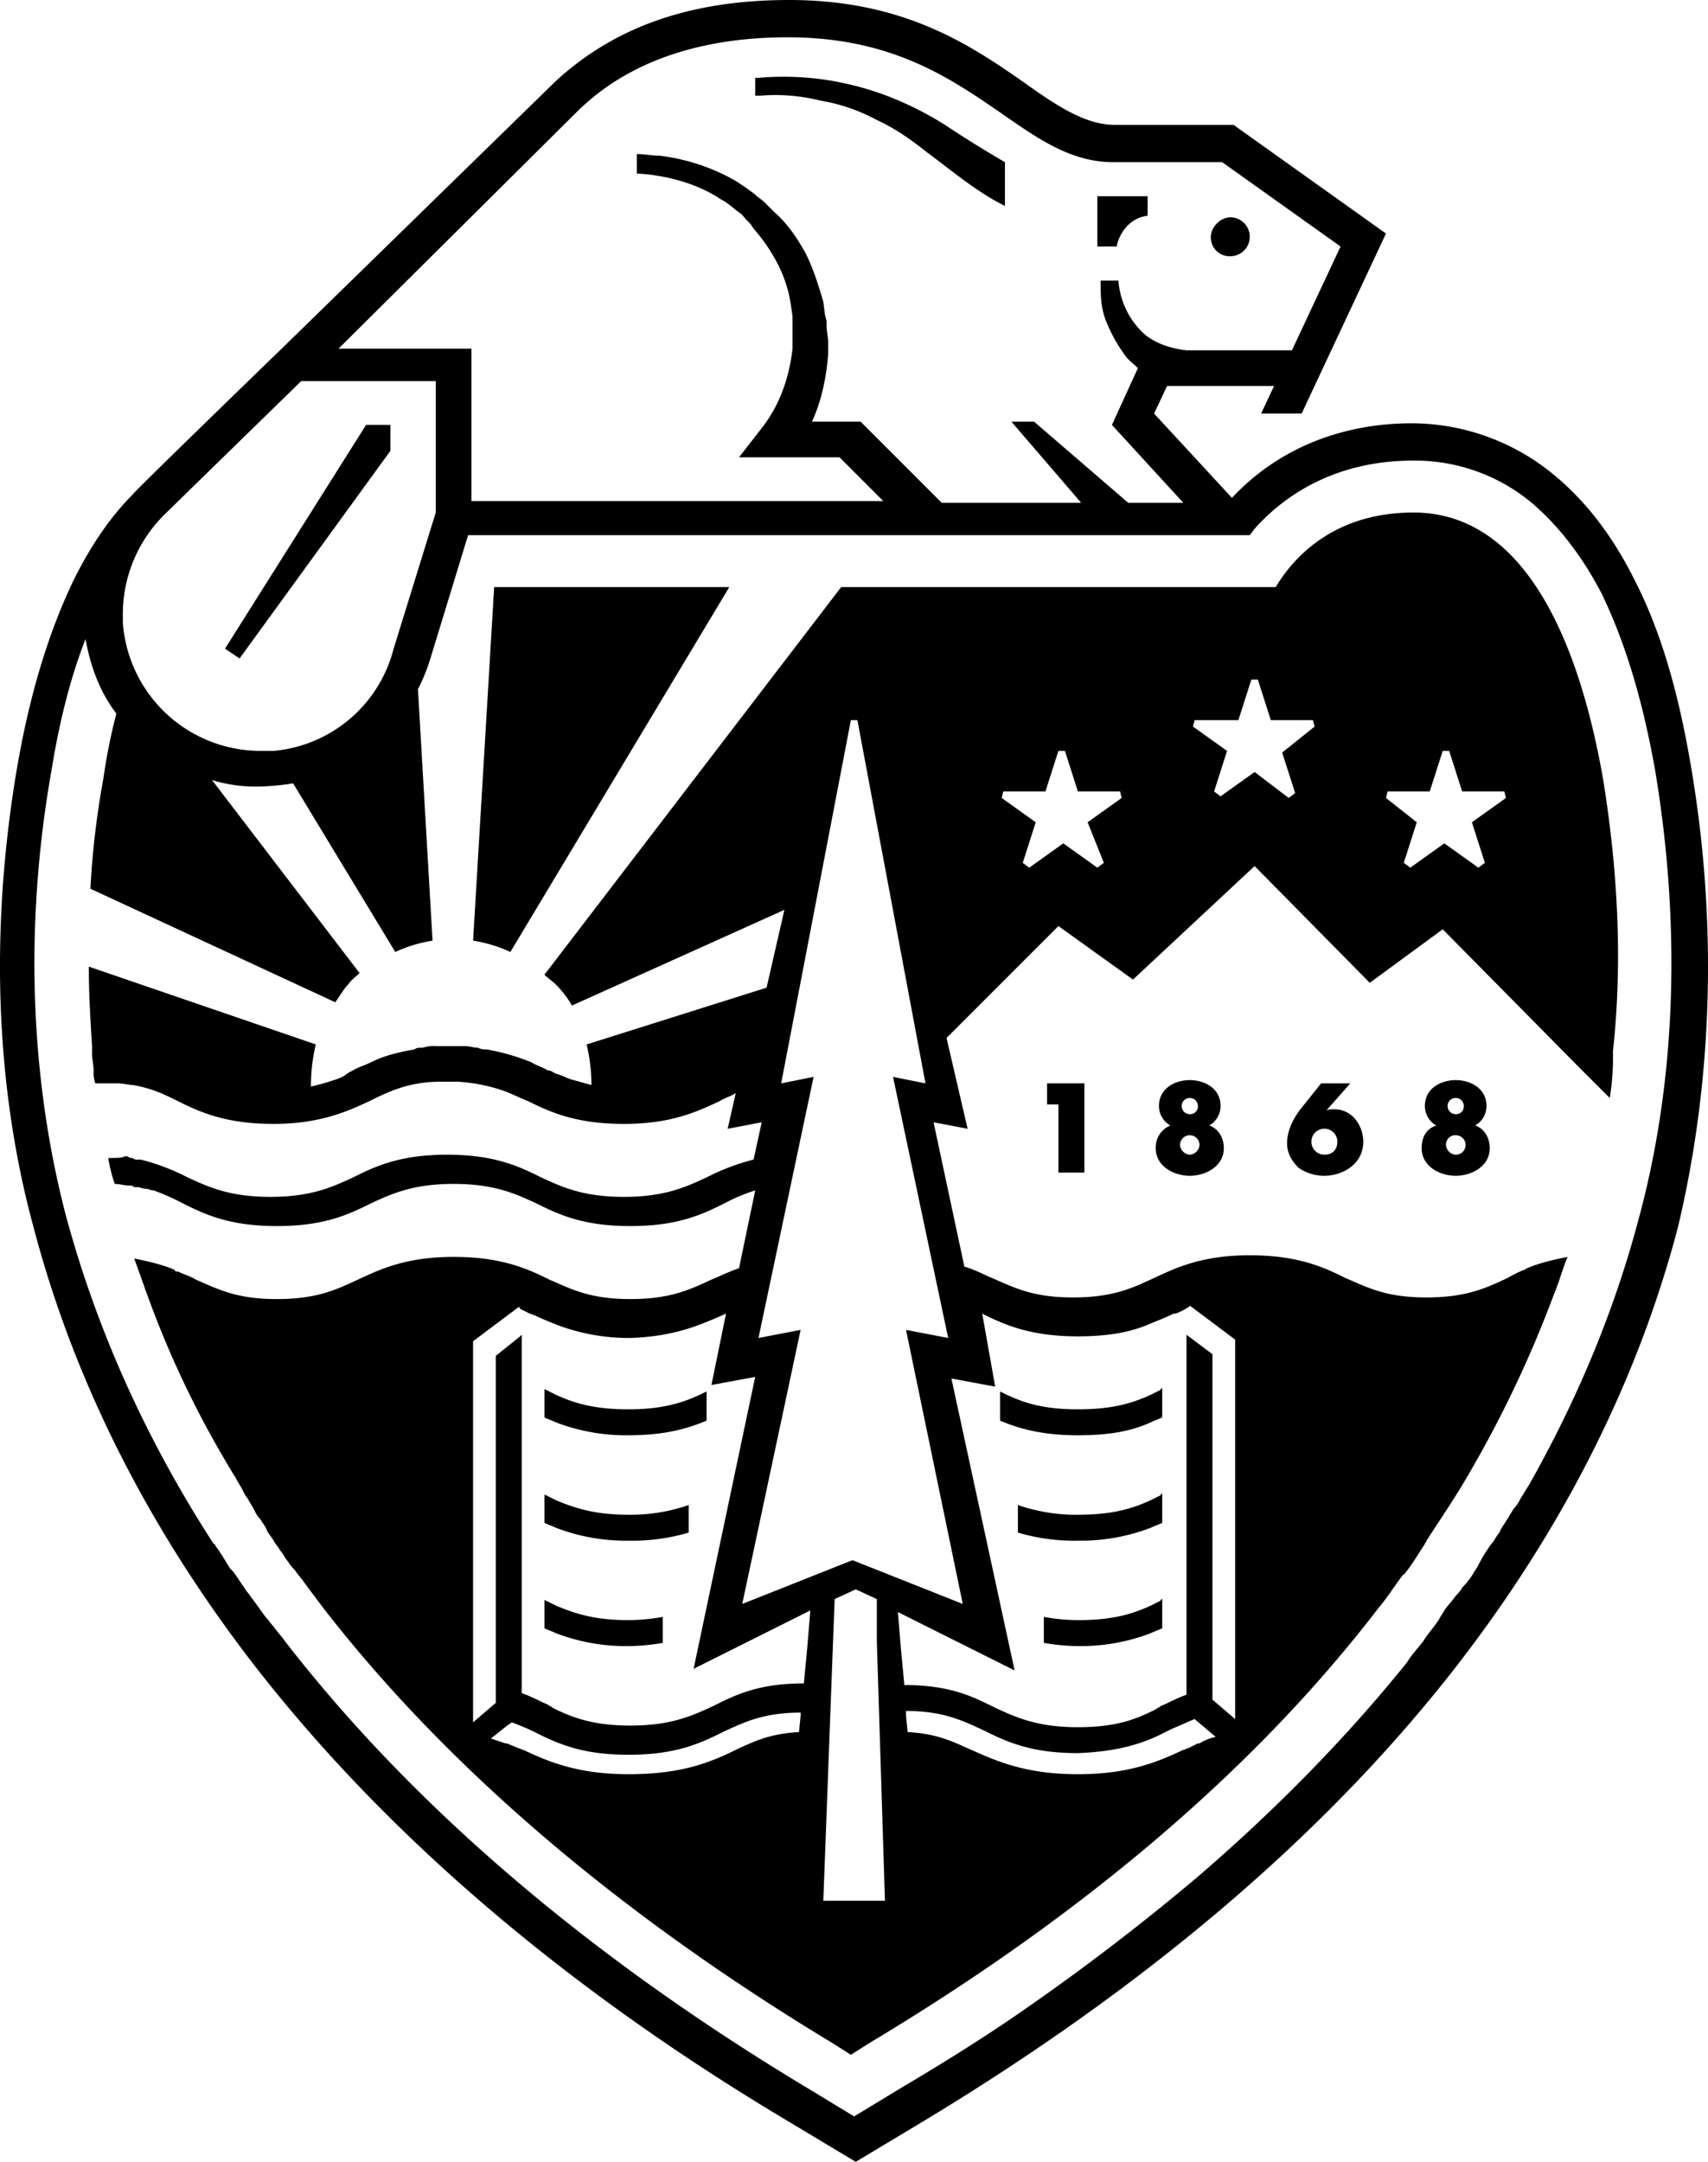 <svg xmlns="http://www.w3.org/2000/svg" width="698.503" height="883.956" viewBox="0 0 698.503 883.956">
  <g id="Logo_crest_watermark" data-name="Logo crest watermark" transform="translate(0)">
    <path id="Path_1006" data-name="Path 1006" d="M135.572,37.8H39.42L30.8,182.359A58.217,58.217,0,0,1,46.052,187Z" transform="translate(162.672 202.255)"/>
    <path id="Path_1007" data-name="Path 1007" d="M35.863,87.863A.649.649,0,0,1,35.2,87.2V99.136c1.326.663,3.316,1.326,4.642,1.989a80.082,80.082,0,0,0,29.84,5.3c14.589,0,23.872-2.652,31.83-5.968V88.526c-7.957,3.979-16.578,7.294-31.83,7.294-14.588,0-22.546-2.653-29.84-5.968Z" transform="translate(187.449 480.442)"/>
    <path id="Path_1008" data-name="Path 1008" d="M39.842,96.352l-3.979-1.989A.649.649,0,0,1,35.2,93.7v11.936c1.326.663,3.316,1.326,4.642,1.989a80.079,80.079,0,0,0,29.84,5.305,81.059,81.059,0,0,0,24.535-3.316V98.342a72.152,72.152,0,0,1-24.535,3.979C55.756,102.321,47.8,99.668,39.842,96.352Z" transform="translate(187.449 517.046)"/>
    <path id="Path_1009" data-name="Path 1009" d="M39.842,102.853l-3.979-1.989a.649.649,0,0,1-.663-.663v11.936c1.326.663,3.316,1.326,4.642,1.989a80.077,80.077,0,0,0,29.84,5.3A82.786,82.786,0,0,0,83.607,118.1v-10.61a82.779,82.779,0,0,1-13.925,1.326C55.756,108.821,47.8,106.168,39.842,102.853Z" transform="translate(187.449 553.649)"/>
    <path id="Path_1010" data-name="Path 1010" d="M74.725,16.053a74.167,74.167,0,0,1,23.209,7.957c7.294,3.316,13.925,7.957,20.557,13.262,9.947,7.294,19.893,15.915,31.829,21.883v-17.9C142.362,36.61,133.742,31.305,125.785,26a133.746,133.746,0,0,0-23.872-11.936A123.636,123.636,0,0,0,76.051,7.433,118.371,118.371,0,0,0,49.526,6.77H48.2v7.294h1.989A75.372,75.372,0,0,1,74.725,16.053Z" transform="translate(260.654 25.06)"/>
    <g id="Component_100_1" data-name="Component 100 – 1" transform="translate(0 0)">
      <path id="Path_1011" data-name="Path 1011" d="M693.1,314.6c-5.3-31.167-12.6-55.7-23.209-76.26q-12.931-25.862-31.83-41.777a91.419,91.419,0,0,0-59.017-21.883c-29.177,0-55.039,10.61-73.606,30.5L473.6,170.7l5.3-11.273h43.766l-5.3,11.273h16.578L568.43,97.091,506.1,52.661H457.689c-11.936,0-23.209-7.294-37.134-17.241C398.672,20.168,371.484,1.6,324.4,1.6c-39.787,0-70.953,10.61-95.489,33.157L118.174,142.847h0s-62.333,60.345-62.333,61.008c-9.284,9.284-17.241,21.22-23.872,34.483C22.023,258.9,14.065,284.095,8.76,314.6c-11.273,65.65-9.284,130.637,6.631,188.993,16.578,63,47.081,123.343,90.847,179.709,53.712,68.966,127.318,131.963,218.828,186.34l26.525,15.915,26.525-15.915c91.51-55.04,165.116-117.374,218.828-186.34,43.766-56.366,74.269-116.711,90.847-179.709C701.716,445.236,704.368,380.249,693.1,314.6ZM238.861,46.03c7.957-7.294,31.829-29.178,84.879-29.178,42.439,0,66.312,16.578,87.531,31.167,15.252,10.61,28.514,19.894,45.755,19.894h44.429L549.863,102.4l-19.894,42.441h-43.1c-5.968-.663-12.6-2.653-17.241-6.631a32.85,32.85,0,0,1-10.61-21.883h-7.294c0,5.305,0,10.61,1.989,15.915a62.4,62.4,0,0,0,7.957,14.589c1.326,1.989,3.315,3.316,5.3,5.305l-10.61,23.21,29.177,31.83H462.994l-38.461-33.157H415.25l28.514,33.157H386.736L353.58,174.015H333.687c3.979-8.621,5.968-18.568,6.631-27.852v-5.305l-.663-5.305V132.9l-.663-2.652-.663-5.305c-1.989-6.631-3.979-13.263-7.294-19.894-3.316-5.968-7.294-11.936-12.6-16.578l-1.989-1.989-1.989-1.989c-1.326-1.326-2.653-1.989-3.979-3.316a96.986,96.986,0,0,0-8.621-5.968,82.6,82.6,0,0,0-30.5-9.947c-3.316,0-5.968-.663-9.284-.663v7.958c11.936.663,24.535,3.979,34.482,10.61,2.652,1.326,4.642,3.316,7.294,5.305,1.326.663,1.989,1.989,3.316,3.316l1.326,1.326,1.326,1.989a71,71,0,0,1,9.947,14.589,53.623,53.623,0,0,1,5.3,16.578l.663,4.642v13.263c-1.326,11.936-5.3,23.21-12.6,32.493L303.847,188.6H344.96l17.9,17.9H194.433V144.174H140.057ZM162.6,266.853a55.771,55.771,0,0,1-49.071,41.777h-5.3a56.5,56.5,0,0,1-56.365-52.387v-3.979a57.279,57.279,0,0,1,17.9-41.114c1.326-1.326,55.039-53.714,55.039-53.714h55.039V211.15Zm509.273,232.76c-9.947,37.8-25.2,74.271-45.092,109.417h0c-1.326,1.989-1.989,3.316-3.316,5.3a13.869,13.869,0,0,1-2.653,3.979c-1.326,1.99-1.989,3.316-3.316,5.305-.663,1.326-1.989,2.653-2.652,4.642-1.326,1.326-1.989,3.316-3.316,4.642a60.539,60.539,0,0,0-5.3,8.621c-.663,1.326-1.326,1.99-1.989,3.316a36.444,36.444,0,0,1-4.642,5.968,14.463,14.463,0,0,1-2.652,3.316c-1.326,1.989-3.315,3.979-4.642,5.968-.663,1.326-1.326,1.989-1.989,3.316-1.989,3.316-4.642,5.968-6.631,9.284h0c-1.989,2.653-4.642,5.305-6.631,8.621-24.535,30.5-53.712,60.345-86.2,88.2a943.97,943.97,0,0,1-78.911,59.682c-13.925,9.284-27.851,17.9-42.439,26.525l-18.567,11.273h0l-18.567-11.273C242.84,802,170.56,740.33,118.174,672.69c-1.326-1.99-3.316-3.979-4.642-5.968-1.326-1.326-1.989-2.653-3.316-3.979-1.989-2.653-3.316-4.642-5.3-7.294-.663-.663-1.326-1.99-1.989-2.653-1.989-2.652-3.979-5.968-5.968-8.621l-1.326-1.326c-1.989-3.316-3.979-6.631-5.968-9.284A.65.65,0,0,0,89,632.9C61.146,589.8,41.253,545.369,28.654,498.95c-14.589-55.7-17.241-118.7-5.968-182.362q4.973-30.836,13.925-53.714c1.989,11.273,5.968,21.883,12.6,30.5a234.041,234.041,0,0,0-5.3,26.525A348.177,348.177,0,0,0,38.6,365l100.13,46.419c1.989-2.653,3.316-5.305,5.3-7.294,1.326-1.989,3.316-3.316,4.642-4.642L88.334,320.567a61.312,61.312,0,0,0,19.23,2.653,98.926,98.926,0,0,0,13.925-1.326l41.776,68.966a58.222,58.222,0,0,1,15.252-4.642L172.55,283.431a79.038,79.038,0,0,0,5.3-13.263l14.589-47.745.663-1.989H512.728l1.989-2.653c11.273-12.6,31.83-27.852,64.985-27.852a74.671,74.671,0,0,1,49.071,17.9c10.61,9.284,19.893,21.22,27.851,36.472,9.284,19.231,16.578,42.44,21.883,72.281C689.117,380.249,687.127,443.246,671.876,499.613Z" transform="translate(-1.624 -1.6)"/>
    </g>
    <path id="Path_1012" data-name="Path 1012" d="M84.257,30.915a7.957,7.957,0,0,0,0-15.915c-3.979,0-7.958,3.979-7.958,7.957A7.661,7.661,0,0,0,84.257,30.915Z" transform="translate(418.89 73.858)"/>
    <path id="Path_1013" data-name="Path 1013" d="M77.257,34.257h0c0-1.326,2.653-11.273,12.6-12.6V13.7H69.3V34.257Z" transform="translate(379.471 66.537)"/>
    <path id="Path_1014" data-name="Path 1014" d="M626.45,142.614C617.829,92.88,597.273,33.2,548.865,33.2c-34.482,0-50.4,20.557-56.365,30.5H314.786L193.435,222.188c1.326,1.326,3.316,2.652,4.642,3.979a42.572,42.572,0,0,1,6.631,8.621l86.868-39.124-7.294,31.83L210.676,250.7a70.811,70.811,0,0,1,1.989,16.578c-2.652-.663-4.642-1.326-7.294-1.989s-4.642-1.989-7.294-2.652c-1.326-.663-1.989-1.326-3.316-1.326-1.989-1.326-4.642-1.989-6.631-3.316a90.458,90.458,0,0,0-18.567-5.3,5.977,5.977,0,0,1-3.316-.663c-1.989,0-3.316-.663-5.3-.663H149.007a14.6,14.6,0,0,0-5.3.663c-1.326,0-2.653,0-3.316.663-7.294,1.326-12.6,2.652-17.9,5.3-2.652,1.326-5.3,1.989-7.294,3.316a14.5,14.5,0,0,0-3.316,1.989c-1.989,1.326-4.642,1.989-6.631,2.653s-4.642,1.326-7.294,1.989A72.277,72.277,0,0,1,99.936,250.7L7.1,218.872c0,11.273.663,21.883,1.326,32.493h0v3.316c0,1.989.663,4.642.663,6.631h0a14.6,14.6,0,0,0,.663,5.3h9.284c1.989,0,4.642.663,5.968.663h0c7.957,1.326,13.262,3.979,18.567,6.631,9.284,4.642,19.893,9.284,39.124,9.284s30.5-5.305,39.124-9.284c2.652-1.326,5.3-2.652,8.62-3.979a52.653,52.653,0,0,1,19.893-3.979h7.957a69.8,69.8,0,0,1,19.23,3.979c3.316,1.326,5.968,2.652,9.284,3.979,9.284,4.642,19.893,9.284,39.124,9.284,19.893,0,30.5-5.305,39.124-9.284,1.989-1.326,4.642-1.989,6.631-3.316l-3.316,14.588,13.925-2.652-3.316,15.252a90.038,90.038,0,0,0-19.23,7.294c-8.62,3.979-17.241,7.957-33.819,7.957s-25.2-3.979-33.819-7.957c-9.284-4.642-19.23-9.284-38.461-9.284s-29.177,4.642-38.461,9.284c-8.62,3.979-17.241,7.957-33.819,7.957s-25.2-3.979-33.819-7.957a90.032,90.032,0,0,0-19.23-7.294H26.993A2.436,2.436,0,0,1,25,297.12a2.436,2.436,0,0,1-1.989-.663H21.689c-.663.663-3.316.663-6.631.663a62.08,62.08,0,0,0,2.652,10.61c1.989,0,3.979.663,5.968.663a2.436,2.436,0,0,1,1.989.663h1.326c1.326,0,1.989.663,3.316.663h0c1.326,0,1.989.663,3.316.663a93.938,93.938,0,0,1,11.936,5.3c9.284,4.642,19.23,9.284,38.461,9.284s29.177-4.642,38.461-9.284c8.62-3.979,17.241-7.957,33.819-7.957s25.2,3.979,33.819,7.957c9.284,4.642,19.23,9.284,38.461,9.284s29.177-4.642,38.461-9.284a71.866,71.866,0,0,1,12.6-5.3l-6.631,31.83c-3.979,1.326-7.957,3.315-11.273,4.642-8.62,3.979-16.578,7.957-33.156,7.957s-23.872-3.979-33.156-7.957c-9.284-4.642-19.894-9.284-39.124-9.284-19.893,0-30.5,5.305-39.124,9.284s-16.578,7.957-33.156,7.957-23.872-3.979-33.156-7.957c-1.989-1.326-4.642-1.989-7.294-3.316h-.663a.649.649,0,0,1-.663-.663h0c-4.642-1.989-9.947-3.316-16.578-4.642,1.989,5.3,3.979,11.273,5.968,16.578h0A401.04,401.04,0,0,0,65.454,425.1c.663,1.326,1.326,1.989,1.989,3.316s1.989,3.315,2.652,4.642a14.5,14.5,0,0,0,1.989,3.316c.663,1.326,1.989,3.316,2.652,4.642a13.876,13.876,0,0,0,2.652,3.979c.663,1.326,1.989,2.652,2.652,4.642.663,1.326,1.989,2.652,2.652,3.979s1.989,2.653,2.652,3.979c1.326,1.326,1.989,3.316,3.316,4.642a14.467,14.467,0,0,0,2.652,3.316c1.326,1.989,2.652,3.315,3.979,5.3.663.663,1.326,1.989,1.989,2.653l5.968,7.957c51.06,65.648,121.35,125.329,208.218,177.715l7.294,4.642,7.294-4.642C413.59,606.795,483.88,547.114,534.277,481.466h0c3.316-3.979,5.968-7.957,9.284-12.6.663-.663.663-1.326,1.326-1.326,3.316-3.979,5.968-8.621,8.621-12.6,0-.663.663-.663.663-1.326,5.968-9.284,11.936-17.9,17.241-27.188a473.319,473.319,0,0,0,35.145-74.269h0c1.989-4.642,3.316-9.947,5.3-14.588-6.631,1.326-11.936,2.652-16.578,4.642h0a.649.649,0,0,0-.663.663h-.663a61.6,61.6,0,0,0-6.631,3.316c-8.62,3.979-16.578,7.957-33.156,7.957s-23.872-3.979-33.156-7.957c-9.284-4.642-19.893-9.284-39.124-9.284-19.894,0-30.5,5.3-39.124,9.284s-16.578,7.957-33.156,7.957-23.872-3.979-33.156-7.957c-3.316-1.326-6.631-3.316-11.273-4.642l-12.6-59.017,13.925,2.652h0l-8.62-37.134,45.755-45.755,30.5,21.883,49.734-46.418L530.961,225.5l29.84-21.883,54.375,55.039L629.1,272.585A99.334,99.334,0,0,0,630.429,258h0v-4.642h0C634.407,216.883,632.418,179.748,626.45,142.614Zm-88.857,7.294.663-2.652H555.5l5.3-16.578h2.653l5.3,16.578H586l.663,2.652-13.925,9.947,5.3,16.578-2.652,1.989-13.925-9.947-13.925,9.947-2.653-1.989,5.305-16.578Zm-37.135-1.989-2.652,1.989L483.88,139.3l-13.925,9.947-2.653-1.989,5.305-16.578-13.926-9.947.663-2.652h17.9l5.3-16.578h2.652l5.3,16.578h17.241l.663,2.652-13.262,10.61ZM422.21,176.433l-2.653,1.989-13.925-9.947-13.925,9.947-2.652-1.989,5.3-16.578-13.925-9.947.663-2.652h17.241l5.3-16.578H406.3l5.3,16.578h17.241l.663,2.652-13.925,9.947ZM358.551,370.726,341.31,367.41h0l23.209,112.066h0l-45.092-17.9-45.092,17.9h0L298.208,367.41l-17.241,3.316h0l22.546-106.762h0l-13.262,2.653,28.514-148.538h2.653l27.851,148.538-13.262-2.653h0Zm-29.177,124,3.316,106.1h-25.2l3.979-106.1.663-17.241,8.62-3.979,8.621,3.979Zm-31.166,30.5-.663,6.631c-11.273.663-17.241,3.316-24.535,6.631-10.61,5.3-22.546,10.61-45.092,10.61-21.22,0-33.156-5.3-43.1-9.947-.663,0-1.326-.663-1.989-.663-1.326-.663-3.316-1.326-4.642-1.99h-.663l-5.968-1.989,6.631-5.3h0l1.989-1.326c3.316,1.326,6.631,2.652,9.284,3.979l3.979,1.989c8.62,3.979,17.9,7.294,34.482,7.294,19.23,0,29.177-4.642,38.461-9.284,8.621-3.979,16.578-7.957,31.83-7.957Zm147.875,7.294,3.979-1.99c3.316-1.326,5.968-2.652,9.284-3.978l8.621,7.294a19.857,19.857,0,0,0-6.631,2.652h-.663l-3.979,1.99c-.663,0-1.326.663-1.989.663-9.947,4.642-21.883,9.947-43.1,9.947-22.546,0-34.482-5.968-45.092-10.61-7.294-3.316-13.262-5.968-24.535-6.631l-.663-6.631v-1.989c15.252,0,23.209,3.979,31.83,7.957,9.284,4.642,19.23,9.283,38.461,9.283C428.178,539.82,438.125,536.5,446.082,532.526ZM267.7,360.779h0l-5.968,29.177h0l17.9-3.316L254.442,506l47.744-23.872-1.326,15.915-1.326,13.926c-18.567,0-27.851,4.642-37.134,9.284-8.62,3.979-17.241,7.957-33.819,7.957-15.252,0-23.872-3.316-31.83-7.294-.663-.663-1.326-.663-1.989-1.326-3.316-1.326-6.631-3.315-10.61-4.642V369.4l-.663.663-9.947,7.957V519.927l-9.284,7.957h0V372.052l18.567-13.925a.649.649,0,0,1,.663.663l3.979,1.989c.663,0,1.326.663,1.989.663,2.652,1.326,5.968,2.652,9.284,3.979h0a82.959,82.959,0,0,0,29.84,5.3C247.811,370.063,258.421,364.758,267.7,360.779Zm104.772,0c9.284,4.642,19.893,9.284,39.124,9.284,13.262,0,22.546-1.989,29.84-5.3h0c3.316-1.326,6.631-2.653,9.284-3.979h.663a19.852,19.852,0,0,0,5.3-2.653.649.649,0,0,0,.663-.663l18.567,13.926V526.558h0l-9.284-7.957V377.357l-10.61-7.957V516.611c-3.979,1.326-7.294,3.315-10.61,4.642-.663.663-1.326.663-1.989,1.326-7.957,3.979-15.915,7.294-31.83,7.294-16.578,0-25.2-3.979-33.819-7.957-9.284-4.642-18.567-9.284-37.134-9.284l-1.326-13.925-1.326-15.915,47.744,23.872-3.316-15.252L359.877,387.3l17.9,3.316-5.3-29.84Z" transform="translate(29.213 176.367)"/>
    <path id="Path_1015" data-name="Path 1015" d="M124.97,101.125c1.326-.663,3.316-1.326,4.642-1.989V87.2a.649.649,0,0,0-.663.663l-3.979,1.989c-7.294,3.316-15.252,5.968-29.84,5.968-15.915,0-23.872-3.316-31.83-7.295v11.936c7.957,3.316,17.241,5.968,31.83,5.968C109.055,106.43,117.676,104.441,124.97,101.125Z" transform="translate(345.685 480.442)"/>
    <path id="Path_1016" data-name="Path 1016" d="M118.776,96.353c-7.294,3.316-15.252,5.968-29.84,5.968A72.16,72.16,0,0,1,64.4,98.342v11.273a81.061,81.061,0,0,0,24.535,3.316,80.085,80.085,0,0,0,29.84-5.3c1.326-.663,3.315-1.326,4.642-1.989V93.7a.65.65,0,0,0-.663.663Z" transform="translate(351.879 517.046)"/>
    <path id="Path_1017" data-name="Path 1017" d="M109.766,102.853c-7.294,3.316-15.252,5.968-29.84,5.968A82.75,82.75,0,0,1,66,107.494V118.1a82.784,82.784,0,0,0,13.925,1.326,80.081,80.081,0,0,0,29.84-5.3c1.326-.663,3.316-1.326,4.642-1.989V100.2a.649.649,0,0,0-.663.663Z" transform="translate(360.889 553.649)"/>
    <path id="Path_1018" data-name="Path 1018" d="M15.5,119.31l5.968,3.979L83.138,38.41V27.8H73.191Z" transform="translate(76.515 145.941)"/>
    <path id="Path_1019" data-name="Path 1019" d="M81.452,104.871V68.4H66.2v8.62h4.642v27.851Z" transform="translate(362.015 374.573)"/>
    <path id="Path_1020" data-name="Path 1020" d="M72.9,96.051c0,7.294,7.294,11.273,13.926,11.273s13.925-3.979,13.925-11.273c0-3.979-1.989-7.958-5.968-9.284a9.2,9.2,0,0,0,4.642-7.957c0-7.294-6.631-10.61-12.6-10.61s-12.6,3.315-12.6,10.61a9.2,9.2,0,0,0,4.642,7.957A9.687,9.687,0,0,0,72.9,96.051ZM86.826,82.125a3.316,3.316,0,1,1,3.316-3.315A3.132,3.132,0,0,1,86.826,82.125Zm0,16.578a4.279,4.279,0,0,1-3.979-3.979,3.979,3.979,0,0,1,7.958,0A4.279,4.279,0,0,1,86.826,98.7Z" transform="translate(399.744 373.447)"/>
    <path id="Path_1021" data-name="Path 1021" d="M94.925,68.4l-7.957,9.947C84.316,81.662,81,86.967,81,92.935c0,3.978,1.989,7.294,4.642,9.947a18.346,18.346,0,0,0,10.61,3.316c7.294,0,15.915-4.642,15.915-13.926,0-5.968-3.979-13.262-11.936-13.262-1.326,0-2.653,0-3.316.663L106.861,68.4Zm1.326,18.567a5.23,5.23,0,0,1,5.3,5.3c0,3.316-1.989,5.3-5.3,5.3a5.3,5.3,0,1,1,0-10.61Z" transform="translate(445.356 374.573)"/>
    <path id="Path_1022" data-name="Path 1022" d="M89.3,96.051c0,7.294,7.294,11.273,13.926,11.273s13.925-3.979,13.925-11.273c0-3.979-1.989-7.958-5.968-9.284a9.2,9.2,0,0,0,4.642-7.957c0-7.294-6.631-10.61-12.6-10.61s-12.6,3.315-12.6,10.61a9.2,9.2,0,0,0,4.642,7.957C91.289,88.093,89.3,91.409,89.3,96.051Zm13.926-13.926a3.316,3.316,0,1,1,3.316-3.315A3.132,3.132,0,0,1,103.226,82.125Zm0,16.578a4.278,4.278,0,0,1-3.979-3.979,3.822,3.822,0,0,1,3.979-3.979,3.979,3.979,0,1,1,0,7.957Z" transform="translate(492.095 373.447)"/>
  </g>
</svg>

